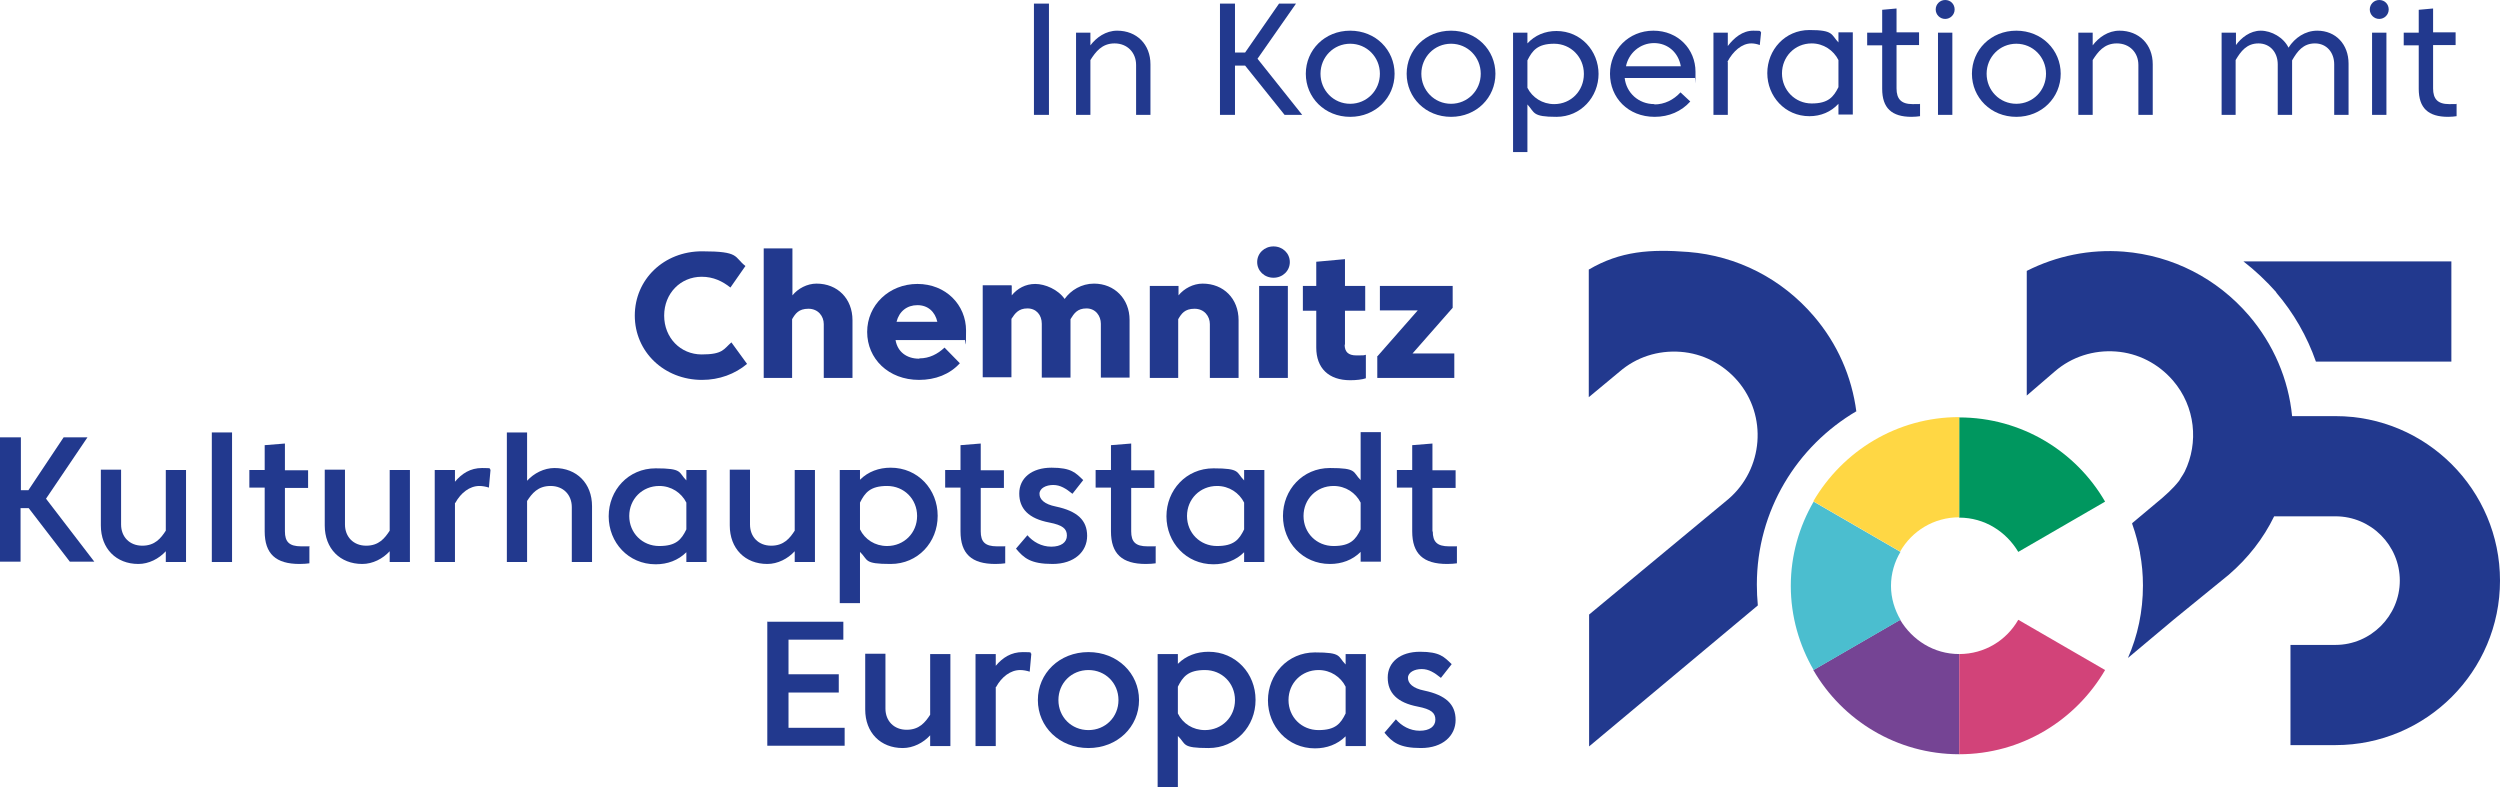 <?xml version="1.0" encoding="UTF-8"?>
<svg xmlns="http://www.w3.org/2000/svg" version="1.1" viewBox="0 0 766 241.2">
  <defs>
    <style>
      .cls-1 {
        fill: #d24379;
      }

      .cls-2 {
        fill: #22398e;
      }

      .cls-3 {
        fill: #754494;
      }

      .cls-4 {
        fill: #4bbecf;
      }

      .cls-5 {
        fill: #ffd744;
      }

      .cls-6 {
        fill: #00975f;
      }
    </style>
  </defs>
  <g>
    <g id="Ebene_1">
      <g>
        <g>
          <path class="cls-2" d="M321.4,1.1v34.1h-4.6V1.1h4.6Z"></path>
          <path class="cls-2" d="M334.1,35.2h-4.4V10h4.4v3.9c1.8-2.4,4.7-4.5,8.2-4.5,6,0,10.2,4.2,10.2,10.3v15.5h-4.4v-15.3c0-3.8-2.7-6.6-6.6-6.6s-5.8,2.6-7.4,5.1v16.7Z"></path>
          <path class="cls-2" d="M378.6,16.1h2.9l10.4-15h5.2l-11.8,16.9,13.7,17.2h-5.4l-12.1-15.1h-3.1v15.1h-4.6V1.1h4.6v15Z"></path>
          <path class="cls-2" d="M427.3,22.6c0,7.3-5.8,13.2-13.6,13.2s-13.6-5.9-13.6-13.2,5.8-13.2,13.6-13.2,13.6,5.9,13.6,13.2ZM422.8,22.6c0-5.1-4-9.2-9.1-9.2s-9.1,4.1-9.1,9.2,4,9.2,9.1,9.2,9.1-4.1,9.1-9.2Z"></path>
          <path class="cls-2" d="M458.2,22.6c0,7.3-5.8,13.2-13.6,13.2s-13.6-5.9-13.6-13.2,5.8-13.2,13.6-13.2,13.6,5.9,13.6,13.2ZM453.7,22.6c0-5.1-4-9.2-9.1-9.2s-9.1,4.1-9.1,9.2,4,9.2,9.1,9.2,9.1-4.1,9.1-9.2Z"></path>
          <path class="cls-2" d="M489.8,22.6c0,7.1-5.4,13.2-12.9,13.2s-6.6-1.3-8.9-3.8v14.6h-4.4V10h4.4v3.3c2.3-2.5,5.4-3.8,8.9-3.8,7.5,0,12.9,6.1,12.9,13.2ZM485.3,22.6c0-5.1-4-9.2-9.1-9.2s-6.7,2.1-8.2,5.1v8.4c1.5,3,4.6,5,8.2,5,5.2,0,9.1-4.1,9.1-9.2Z"></path>
          <path class="cls-2" d="M506.9,32c3.1,0,5.9-1.4,8-3.7l3,2.8c-2.7,3-6.5,4.7-10.9,4.7-8.2,0-13.7-5.9-13.7-13.2s5.7-13.2,13.3-13.2,12.9,5.7,12.9,12.6,0,1.4-.2,1.9h-21.5c.5,4.5,4.2,8,9.1,8ZM498.1,20.3h16.9c-.7-4.1-3.9-7.1-8.2-7.1s-7.8,3.1-8.6,7.1Z"></path>
          <path class="cls-2" d="M529.4,19v16.2h-4.4V10h4.4v4.1c1.9-2.5,4.5-4.7,7.8-4.7s1.7.2,2.4.5l-.4,3.9c-.8-.3-1.7-.5-2.6-.5-2.9,0-5.6,2.4-7.3,5.6Z"></path>
          <path class="cls-2" d="M563.3,13.2v-3.3h4.4v25.2h-4.4v-3.3c-2.3,2.5-5.4,3.8-8.9,3.8-7.5,0-12.9-6.1-12.9-13.2s5.4-13.2,12.9-13.2,6.6,1.4,8.9,3.8ZM563.3,26.8v-8.4c-1.5-3-4.6-5.1-8.2-5.1-5.2,0-9.1,4.1-9.1,9.2s4,9.2,9.1,9.2,6.7-2,8.2-5Z"></path>
          <path class="cls-2" d="M581.1,27.1c0,3.2,1.4,4.8,4.9,4.8s1.7,0,2.3-.1v3.8c-.6.1-1.7.2-2.6.2-6.1,0-9-2.7-9-8.6v-13.3h-4.6v-3.9h4.6V3l4.4-.4v7.3h6.9v3.9h-6.9v13.3Z"></path>
          <path class="cls-2" d="M596,0c1.7,0,2.9,1.3,2.9,2.9s-1.3,2.9-2.9,2.9-2.9-1.3-2.9-2.9,1.3-2.9,2.9-2.9ZM593.8,10h4.4v25.2h-4.4V10Z"></path>
          <path class="cls-2" d="M631.4,22.6c0,7.3-5.8,13.2-13.6,13.2s-13.6-5.9-13.6-13.2,5.8-13.2,13.6-13.2,13.6,5.9,13.6,13.2ZM626.9,22.6c0-5.1-4-9.2-9.1-9.2s-9.1,4.1-9.1,9.2,4,9.2,9.1,9.2,9.1-4.1,9.1-9.2Z"></path>
          <path class="cls-2" d="M641.2,35.2h-4.4V10h4.4v3.9c1.8-2.4,4.7-4.5,8.2-4.5,6,0,10.2,4.2,10.2,10.3v15.5h-4.4v-15.3c0-3.8-2.7-6.6-6.6-6.6s-5.8,2.6-7.4,5.1v16.7Z"></path>
          <path class="cls-2" d="M685.1,35.2h-4.4V10h4.4v3.8c1.6-2.2,4.3-4.4,7.6-4.4s7,2.1,8.5,5.2c1.9-3,5.1-5.2,8.8-5.2,5.7,0,9.6,4.2,9.6,10.1v15.7h-4.4v-15.5c0-3.6-2.3-6.4-5.9-6.4s-5.4,2.4-7,5.2c0,.3,0,.7,0,1v15.7h-4.4v-15.5c0-3.6-2.3-6.4-5.9-6.4s-5.4,2.4-7,5.1v16.8Z"></path>
          <path class="cls-2" d="M729,0c1.7,0,2.9,1.3,2.9,2.9s-1.3,2.9-2.9,2.9-2.9-1.3-2.9-2.9,1.3-2.9,2.9-2.9ZM726.8,10h4.4v25.2h-4.4V10Z"></path>
          <path class="cls-2" d="M745.5,27.1c0,3.2,1.4,4.8,4.9,4.8s1.7,0,2.3-.1v3.8c-.6.1-1.7.2-2.6.2-6.1,0-9-2.7-9-8.6v-13.3h-4.6v-3.9h4.6V3l4.4-.4v7.3h6.9v3.9h-6.9v13.3Z"></path>
        </g>
        <g>
          <path class="cls-2" d="M194.5,96.7c0-11.1,8.9-19.7,20.6-19.7s9.7,1.7,13.3,4.5l-4.6,6.6c-2.4-1.9-5.2-3.3-8.8-3.3-6.5,0-11.5,5.1-11.5,11.9s5,11.9,11.5,11.9,6.7-1.6,9.1-3.7l4.8,6.6c-3.7,3.1-8.5,4.9-13.8,4.9-11.6,0-20.6-8.6-20.6-19.7Z"></path>
          <path class="cls-2" d="M242.8,115.8h-8.8v-39.7h8.8v14.4c1.7-2.1,4.5-3.6,7.4-3.6,6.4,0,11,4.6,11,11.2v17.7h-8.8v-16.5c0-2.4-1.7-4.7-4.7-4.7s-4,1.5-5,3.2v18Z"></path>
          <path class="cls-2" d="M281.8,109.8c2.9,0,5.5-1.3,7.6-3.3l4.7,4.8c-3.1,3.4-7.5,5.1-12.5,5.1-9.4,0-15.9-6.5-15.9-14.7s6.7-14.7,15.4-14.7,14.9,6.4,14.9,14.3-.2,2.1-.4,2.9h-21.2c.6,3.6,3.4,5.7,7.2,5.7ZM274.7,98.6h12.5c-.7-3.1-2.9-5.1-6.1-5.1s-5.6,1.9-6.4,5.1Z"></path>
          <path class="cls-2" d="M310,87.6v2.9c1.7-2.1,4.2-3.5,7.2-3.5s7,1.7,9,4.6c1.9-2.7,5.2-4.7,9-4.7,6.3,0,10.9,4.7,10.9,11.1v17.7h-8.8v-16.5c0-2.4-1.6-4.7-4.4-4.7s-3.8,1.5-4.9,3.3c0,.7,0,1.6,0,2.4v15.5h-8.8v-16.5c0-2.7-1.7-4.7-4.4-4.7s-3.8,1.5-4.9,3.2v17.9h-8.8v-28.2h8.8Z"></path>
          <path class="cls-2" d="M361.1,115.8h-8.8v-28.2h8.8v2.9c1.7-2.1,4.5-3.6,7.4-3.6,6.4,0,11,4.6,11,11.2v17.7h-8.8v-16.5c0-2.4-1.7-4.7-4.7-4.7s-4,1.5-5,3.2v18Z"></path>
          <path class="cls-2" d="M390.2,75.5c2.8,0,5,2.1,5,4.8s-2.2,4.8-5,4.8-5-2.1-5-4.8,2.2-4.8,5-4.8ZM385.8,87.6h8.8v28.2h-8.8v-28.2Z"></path>
          <path class="cls-2" d="M412,105.6c0,2.2,1.1,3.3,3.6,3.3s2.1,0,2.9-.2v7.2c-1.1.4-3,.6-4.8.6-6.6,0-10.4-3.7-10.4-10v-11.3h-4.1v-7.6h4.1v-7.4l8.8-.8v8.2h6.2v7.6h-6.2v10.4Z"></path>
          <path class="cls-2" d="M422.1,109.1l12.3-14h-11.6v-7.5h22.3v6.7l-12.3,14h12.8v7.5h-23.6v-6.7Z"></path>
          <path class="cls-2" d="M6.4,150.2h2.3l10.8-16.2h7.3l-12.7,18.8,14.8,19.3h-7.5l-12.6-16.4h-2.5v16.4H0v-38.1h6.4v16.2Z"></path>
          <path class="cls-2" d="M50.8,144h6.2v28.2h-6.2v-3.3c-2.1,2.3-5.2,3.9-8.4,3.9-6.8,0-11.5-4.7-11.5-11.8v-17.1h6.2v16.8c0,3.8,2.6,6.5,6.5,6.5s5.7-2.3,7.2-4.6v-18.7Z"></path>
          <path class="cls-2" d="M64.9,132.5h6.2v39.7h-6.2v-39.7Z"></path>
          <path class="cls-2" d="M87.3,162.8c0,3.2,1.3,4.6,5,4.6s1.9,0,2.5-.1v5.3c-.6.1-1.9.2-3,.2-7.3,0-10.7-3.1-10.7-10v-13.4h-4.7v-5.4h4.7v-7.6l6.2-.5v8.2h7.1v5.4h-7.1v13.4Z"></path>
          <path class="cls-2" d="M119.4,144h6.2v28.2h-6.2v-3.3c-2.1,2.3-5.2,3.9-8.4,3.9-6.8,0-11.5-4.7-11.5-11.8v-17.1h6.2v16.8c0,3.8,2.6,6.5,6.5,6.5s5.7-2.3,7.2-4.6v-18.7Z"></path>
          <path class="cls-2" d="M139.4,154.1v18.1h-6.2v-28.2h6.2v3.6c2.1-2.5,4.7-4.2,8.3-4.2s1.9.2,2.6.5l-.5,5.5c-.9-.3-2-.5-2.9-.5-3,0-5.7,2.1-7.4,5.2Z"></path>
          <path class="cls-2" d="M161.5,172.2h-6.2v-39.7h6.2v14.8c2.1-2.3,5.2-3.9,8.4-3.9,6.8,0,11.5,4.7,11.5,11.7v17.1h-6.2v-16.8c0-3.8-2.6-6.5-6.5-6.5s-5.7,2.3-7.2,4.6v18.7Z"></path>
          <path class="cls-2" d="M210.3,147v-3h6.2v28.2h-6.2v-3c-2.5,2.5-5.8,3.7-9.4,3.7-8.4,0-14.4-6.7-14.4-14.7s6-14.7,14.4-14.7,6.9,1.2,9.4,3.7ZM210.3,162.2v-8.2c-1.5-3-4.6-5.1-8.3-5.1-5.2,0-9.2,4-9.2,9.2s4,9.2,9.2,9.2,6.8-2,8.3-5.1Z"></path>
          <path class="cls-2" d="M243.5,144h6.2v28.2h-6.2v-3.3c-2.1,2.3-5.2,3.9-8.4,3.9-6.8,0-11.5-4.7-11.5-11.8v-17.1h6.2v16.8c0,3.8,2.6,6.5,6.5,6.5s5.7-2.3,7.2-4.6v-18.7Z"></path>
          <path class="cls-2" d="M287.3,158.1c0,8-6,14.7-14.4,14.7s-6.8-1.2-9.4-3.7v15.7h-6.2v-40.8h6.2v3c2.5-2.5,5.8-3.7,9.4-3.7,8.4,0,14.4,6.7,14.4,14.7ZM281,158.1c0-5.2-4-9.2-9.2-9.2s-6.8,2.1-8.3,5.1v8.2c1.5,3.1,4.6,5.1,8.3,5.1,5.2,0,9.2-4,9.2-9.2Z"></path>
          <path class="cls-2" d="M300.5,162.8c0,3.2,1.3,4.6,5,4.6s1.9,0,2.5-.1v5.3c-.6.1-1.9.2-3,.2-7.3,0-10.7-3.1-10.7-10v-13.4h-4.7v-5.4h4.7v-7.6l6.2-.5v8.2h7.1v5.4h-7.1v13.4Z"></path>
          <path class="cls-2" d="M314.8,164c1.7,2,4.3,3.5,7.3,3.5s4.8-1.3,4.8-3.4-1.3-3.2-5.4-4c-6.3-1.2-9.2-4.2-9.2-8.9s3.8-7.9,9.9-7.9,7.4,1.6,9.7,3.8l-3.3,4.2c-2-1.6-3.7-2.7-5.9-2.7s-4.2,1-4.2,2.7,1.5,3.2,5,3.9c6.6,1.4,9.6,4.2,9.6,9s-3.9,8.6-10.6,8.6-8.8-1.8-11.2-4.7l3.5-4.1Z"></path>
          <path class="cls-2" d="M346.6,162.8c0,3.2,1.3,4.6,5,4.6s1.9,0,2.5-.1v5.3c-.6.1-1.9.2-3,.2-7.3,0-10.7-3.1-10.7-10v-13.4h-4.7v-5.4h4.7v-7.6l6.2-.5v8.2h7.1v5.4h-7.1v13.4Z"></path>
          <path class="cls-2" d="M381.2,147v-3h6.2v28.2h-6.2v-3c-2.5,2.5-5.8,3.7-9.4,3.7-8.4,0-14.4-6.7-14.4-14.7s6-14.7,14.4-14.7,6.9,1.2,9.4,3.7ZM381.2,162.2v-8.2c-1.5-3-4.6-5.1-8.3-5.1-5.2,0-9.2,4-9.2,9.2s4,9.2,9.2,9.2,6.8-2,8.3-5.1Z"></path>
          <path class="cls-2" d="M416.9,147v-14.6h6.2v39.7h-6.2v-3c-2.5,2.5-5.8,3.7-9.4,3.7-8.4,0-14.4-6.7-14.4-14.7s6-14.7,14.4-14.7,6.9,1.2,9.4,3.7ZM416.9,162.2v-8.2c-1.5-3-4.6-5.1-8.3-5.1-5.2,0-9.2,4-9.2,9.2s4,9.2,9.2,9.2,6.8-2,8.3-5.1Z"></path>
          <path class="cls-2" d="M439,162.8c0,3.2,1.3,4.6,5,4.6s1.9,0,2.4-.1v5.3c-.6.1-1.9.2-3,.2-7.3,0-10.7-3.1-10.7-10v-13.4h-4.7v-5.4h4.7v-7.6l6.2-.5v8.2h7.1v5.4h-7.1v13.4Z"></path>
          <path class="cls-2" d="M235.2,190.5h23.2v5.5h-16.8v10.6h15.4v5.6h-15.4v10.8h17.2v5.5h-23.7v-38.1Z"></path>
          <path class="cls-2" d="M285,200.4h6.2v28.2h-6.2v-3.3c-2.1,2.3-5.2,3.9-8.4,3.9-6.8,0-11.5-4.7-11.5-11.8v-17.1h6.2v16.8c0,3.8,2.6,6.5,6.5,6.5s5.7-2.3,7.2-4.6v-18.7Z"></path>
          <path class="cls-2" d="M305.1,210.5v18.1h-6.2v-28.2h6.2v3.6c2.1-2.5,4.7-4.2,8.3-4.2s1.9.2,2.6.5l-.5,5.5c-.9-.3-2-.5-2.9-.5-3,0-5.7,2.1-7.4,5.2Z"></path>
          <path class="cls-2" d="M349,214.5c0,8.2-6.6,14.7-15.5,14.7s-15.5-6.5-15.5-14.7,6.6-14.7,15.5-14.7,15.5,6.5,15.5,14.7ZM342.7,214.5c0-5.2-4-9.2-9.2-9.2s-9.2,4-9.2,9.2,4,9.2,9.2,9.2,9.2-4,9.2-9.2Z"></path>
          <path class="cls-2" d="M384.7,214.5c0,8-6,14.7-14.4,14.7s-6.8-1.2-9.4-3.7v15.7h-6.2v-40.8h6.2v3c2.5-2.5,5.8-3.7,9.4-3.7,8.4,0,14.4,6.7,14.4,14.7ZM378.4,214.5c0-5.2-4-9.2-9.2-9.2s-6.8,2.1-8.3,5.1v8.2c1.5,3.1,4.6,5.1,8.3,5.1,5.2,0,9.2-4,9.2-9.2Z"></path>
          <path class="cls-2" d="M412.3,203.4v-3h6.2v28.2h-6.2v-3c-2.5,2.5-5.8,3.7-9.4,3.7-8.4,0-14.4-6.8-14.4-14.7s6-14.7,14.4-14.7,6.9,1.2,9.4,3.7ZM412.3,218.6v-8.2c-1.5-3-4.6-5.1-8.3-5.1-5.2,0-9.2,4-9.2,9.2s4,9.2,9.2,9.2,6.8-2,8.3-5.1Z"></path>
          <path class="cls-2" d="M427.7,220.4c1.7,2,4.3,3.5,7.3,3.5s4.8-1.3,4.8-3.4-1.3-3.2-5.4-4c-6.3-1.2-9.2-4.2-9.2-8.9s3.8-7.9,9.9-7.9,7.4,1.6,9.7,3.8l-3.3,4.2c-2-1.6-3.7-2.7-5.9-2.7s-4.2,1-4.2,2.7,1.5,3.2,5,3.9c6.6,1.4,9.6,4.2,9.6,9s-3.9,8.6-10.6,8.6-8.8-1.8-11.2-4.7l3.5-4.1Z"></path>
        </g>
        <g>
          <path class="cls-2" d="M697.4,89.6c5.4,6.3,9.5,13.5,12.2,21.2h41.5v-30.7h-63.7c3.6,2.8,7,6,10.1,9.5Z"></path>
          <g>
            <path class="cls-6" d="M618.4,169.1l26.6-15.4c-8.9-15.4-25.6-25.8-44.7-25.8v30.7c7.8,0,14.4,4.3,18.1,10.5Z"></path>
            <path class="cls-3" d="M582.2,189.9l-26.6,15.4c8.9,15.4,25.6,25.8,44.7,25.8v-30.7c-7.8,0-14.4-4.3-18.1-10.5Z"></path>
            <path class="cls-4" d="M579.4,179.5c0-3.8,1.1-7.4,2.9-10.4l-26.6-15.4c-4.4,7.6-7,16.4-7,25.8s2.6,18.2,7,25.8l26.6-15.4c-1.8-3.1-2.9-6.6-2.9-10.4Z"></path>
            <path class="cls-5" d="M600.3,158.5v-30.7c-19.1,0-35.7,10.4-44.7,25.8l26.6,15.4c3.6-6.3,10.3-10.5,18.1-10.5Z"></path>
            <path class="cls-1" d="M618.4,189.9c-3.6,6.3-10.3,10.5-18.1,10.5v30.7c19.1,0,35.7-10.4,44.7-25.8l-26.6-15.4Z"></path>
          </g>
          <path class="cls-2" d="M715.6,127.5h-13.3c-1.1-11.3-5.7-22-13.2-30.8-9.8-11.4-23.4-18.4-38.4-19.6-10.4-.8-20.6,1.3-29.7,5.9v38.2l8.6-7.4c5.2-4.5,11.9-6.6,18.7-6.1,6.8.5,13,3.7,17.5,8.9,6.9,8,7.9,19.1,3.6,27.9-.3.6-.7,1.2-1.1,1.8-.2.3-.4.7-.6,1-2.1,2.7-4.8,4.9-5.1,5.2l-9.3,7.8c0,.2,0,.3.1.5,1,2.8,1.7,5.6,2.3,8.5,0,0,0,.1,0,.2.6,3.2.9,6.5.9,9.9,0,7.9-1.6,15.4-4.6,22.2l14.2-11.9,16.7-13.6c5.9-5.1,10.6-11.1,13.9-17.9h18.8c10.9,0,19.7,8.9,19.7,19.7s-8.9,19.7-19.7,19.7h-13.8v30.7h13.8c27.8,0,50.4-22.6,50.4-50.4s-22.6-50.4-50.4-50.4Z"></path>
          <path class="cls-2" d="M568.8,126.2c-1.4-10.8-5.8-20.9-13.1-29.4-9.8-11.4-23.4-18.4-38.4-19.6-11.6-.9-20.8-.3-30.5,5.4v39.1l9.4-7.8c5.2-4.5,11.8-6.6,18.7-6.1,6.8.5,13,3.7,17.5,8.9,9.2,10.7,7.9,27-2.8,36.2l-42.7,35.4v40.4l51.7-43.2c-.2-2.1-.3-4.2-.3-6.4,0-22.7,12.3-42.4,30.5-53.1Z"></path>
        </g>
      </g>
    </g>
  </g>
</svg>
